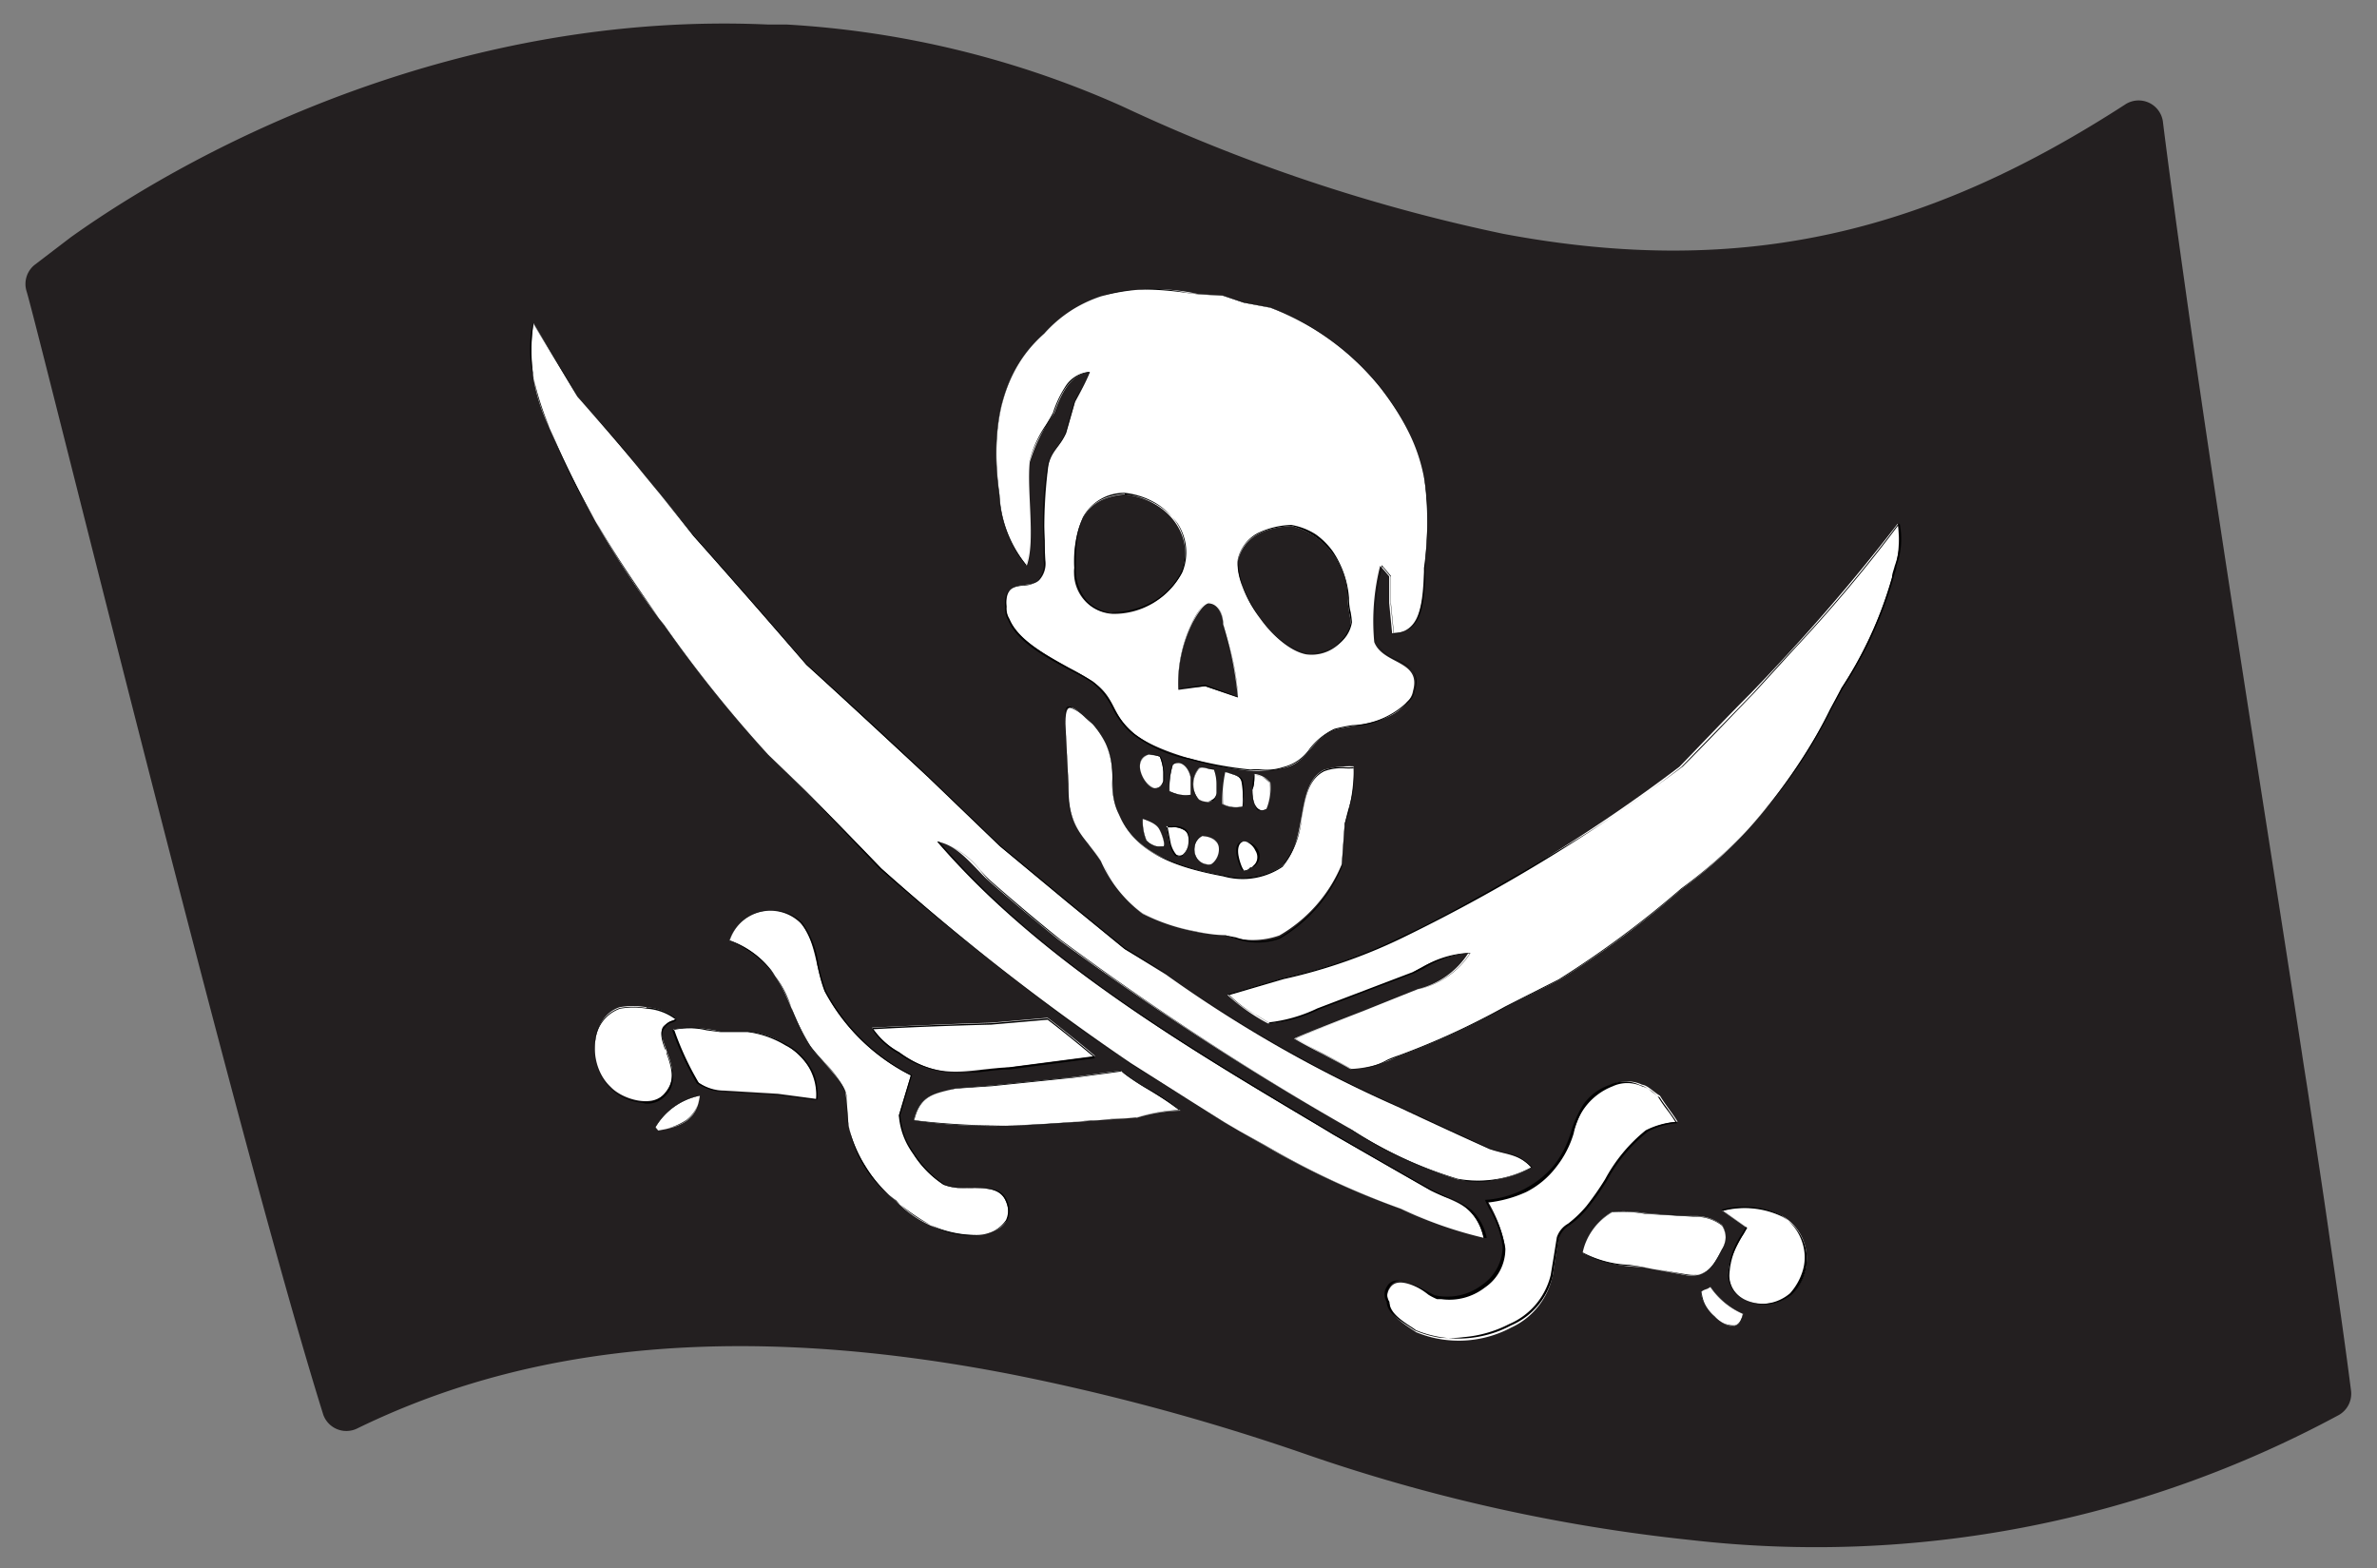 <?xml version="1.0" encoding="UTF-8"?> <svg xmlns="http://www.w3.org/2000/svg" id="Warstwa_2" data-name="Warstwa 2" viewBox="0 0 97 64"><rect x="0" y="0" width="97" height="64" fill="#808080" stroke="none"/><defs><style>.cls-1{fill:#231f20;}.cls-2{fill:#fff;}.cls-3{fill:#010101;}</style></defs><path class="cls-1" d="M95.07,50.53c-.27-1.91-.57-3.84-.86-5.79-.09-.6-.19-1.2-.28-1.81-1.55-10.13-3.25-20.55-4.66-30.52v0c-.18-1.28-.36-2.55-.53-3.81s-.33-2.45-.48-3.66a1,1,0,0,0-1.5-.7c-7.86,5.09-15.39,7.19-25.42,5.3A70.68,70.68,0,0,1,45.78,4.33,39,39,0,0,0,32.09,1c-.26,0-.51,0-.77,0h0C18.94.45,8.34,5.79,2.89,9.68L1.41,10.81a1,1,0,0,0-.33,1.06c.5,1.63,8.56,34.5,12.11,45.85a1,1,0,0,0,1.36.58c5.51-2.69,13.71-4.75,26.68-2.23a90.67,90.67,0,0,1,11.92,3.22A70.34,70.34,0,0,0,69,62.84a44.89,44.89,0,0,0,26.44-5.1,1,1,0,0,0,.5-1C95.68,54.71,95.38,52.63,95.07,50.53Z"></path><g id="g790"><g id="selection_to_path" data-name="selection to path"><path class="cls-2" d="M41.9,23.08c.36-1,0-3,.12-4.22a7,7,0,0,1,1-2c.25-.69.61-1.59,1.46-1.68a12.56,12.56,0,0,1-.61,1.22l-.36,1.27c-.25.56-.61.74-.73,1.33a20.3,20.3,0,0,0-.12,3.86,1,1,0,0,1-.24.8c-.37.42-1.46-.14-1.34,1.1a.85.85,0,0,0,.12.51c.49,1.17,2.43,1.88,3.4,2.55s.72,1.34,1.7,2.13,3.52,1.4,4.73,1.5a4.64,4.64,0,0,0,1.33-.11c1-.18,1.09-1.13,2.06-1.55.73-.23,2.31-.19,3-1.15a.75.75,0,0,0,.24-.44c.36-1.27-1.22-1.07-1.58-2a9.22,9.22,0,0,1,.24-3.11c.13.14.25.28.37.43v1.09l.12,1.23c1.33,0,1.21-1.6,1.33-2.67.25-2.87.24-4.69-1.82-7.36a10.65,10.65,0,0,0-4.48-3.26l-1.09-.2-.85-.29-1-.06a8.16,8.16,0,0,0-4,.1,5.37,5.37,0,0,0-2.3,1.52c-1.82,1.61-2.19,4-1.82,6.59A4.86,4.86,0,0,0,41.9,23.08Zm4-2.91c1.7.2,2.91,1.64,2.31,3.23a3.12,3.12,0,0,1-2.79,1.65,1.67,1.67,0,0,1-1.58-1.86C43.84,21.61,44.09,20.32,45.9,20.17Zm6.8,1.29a3.06,3.06,0,0,1,2.3,3c0,.36.12.75.12,1a1.64,1.64,0,0,1-1.82,1.24c-1.33-.25-2.91-2.61-2.79-3.8C50.76,21.82,51.73,21.52,52.7,21.46Zm-2.19,7L49.18,28l-1.09.15a5.65,5.65,0,0,1,.6-2.79c.13-.22.37-.66.61-.74.48,0,.61.6.61.85A13.92,13.92,0,0,1,50.51,28.44Z"></path><path class="cls-3" d="M49.67,31.26c-.36-.07-.75-.16-1.13-.26A6,6,0,0,1,46.26,30a3.23,3.23,0,0,1-.85-1.07,3,3,0,0,0-.84-1.07c-.27-.18-.61-.37-1-.56-1-.54-2.08-1.14-2.43-2a.85.85,0,0,1-.12-.51c-.08-.8.35-.85.76-.9a.86.86,0,0,0,.57-.2,1,1,0,0,0,.24-.81c0-.21,0-.49,0-.79A13.83,13.83,0,0,1,42.74,19a2,2,0,0,1,.38-.75,2.53,2.53,0,0,0,.35-.57c.12-.42.24-.84.37-1.27a3.15,3.15,0,0,1,.26-.5,3.14,3.14,0,0,0,.34-.71c-.88.1-1.25,1.12-1.44,1.67l-.29.49A4.68,4.68,0,0,0,42,18.86a11.85,11.85,0,0,0,0,1.68,7.78,7.78,0,0,1-.13,2.54h0a4.92,4.92,0,0,1-1.1-2.86,12.8,12.8,0,0,1-.12-1.91,7.5,7.5,0,0,1,.22-1.76,5.57,5.57,0,0,1,1.72-2.93,5.51,5.51,0,0,1,2.31-1.52,4.84,4.84,0,0,1,1.71-.29,13.36,13.36,0,0,1,1.8.14l.5.06,1,.06h0l.85.28,1.09.21a10.44,10.44,0,0,1,4.49,3.26,10.89,10.89,0,0,1,1.19,1.87,7,7,0,0,1,.58,1.73,13.44,13.44,0,0,1,0,3.76c0,.16,0,.33,0,.51a4.75,4.75,0,0,1-.24,1.46,1.06,1.06,0,0,1-1,.71h0l-.12-1.23V23.53l-.35-.42a8.48,8.48,0,0,0-.24,3.09,1.53,1.53,0,0,0,.84.74c.49.26,1,.5.73,1.25a.7.7,0,0,1-.24.44,3.44,3.44,0,0,1-2.3,1,6.14,6.14,0,0,0-.73.15,2.61,2.61,0,0,0-1,.8,1.88,1.88,0,0,1-1.1.76,2.15,2.15,0,0,1-.86.1,3.52,3.52,0,0,0-.47,0h0A13.17,13.17,0,0,1,49.67,31.26ZM44.46,15.17h0a3.05,3.05,0,0,1-.34.72,3.34,3.34,0,0,0-.26.51c-.12.42-.24.84-.37,1.27a2.53,2.53,0,0,1-.35.57,1.6,1.6,0,0,0-.37.75,13.66,13.66,0,0,0-.14,3.07c0,.29,0,.57,0,.79a1,1,0,0,1-.24.81.88.88,0,0,1-.58.2c-.41.05-.83.1-.75.89a.8.8,0,0,0,.12.5h0c.35.85,1.45,1.45,2.42,2a10.09,10.09,0,0,1,1,.56,3.11,3.11,0,0,1,.85,1.07,3.23,3.23,0,0,0,.85,1.07,5.59,5.59,0,0,0,2.27,1,15.41,15.41,0,0,0,2.46.45,2.36,2.36,0,0,1,.47,0,2.17,2.17,0,0,0,.86-.1h0a1.85,1.85,0,0,0,1.09-.76,2.8,2.8,0,0,1,1-.8,7.11,7.11,0,0,1,.73-.15,3.42,3.42,0,0,0,2.3-1,.75.75,0,0,0,.24-.44h0c.21-.74-.24-1-.72-1.23a1.55,1.55,0,0,1-.85-.74,8.63,8.63,0,0,1,.24-3.12h0l.37.44v1.1l.12,1.23c1.13,0,1.21-1.15,1.28-2.16,0-.18,0-.35,0-.52.23-2.79.27-4.63-1.82-7.35a10.53,10.53,0,0,0-4.48-3.25l-1.09-.21-.85-.28-1-.06-.5-.06a7,7,0,0,0-3.5.15,5.45,5.45,0,0,0-2.31,1.52c-1.64,1.46-2.23,3.62-1.82,6.59a4.9,4.9,0,0,0,1.09,2.85A8,8,0,0,0,42,20.54a12,12,0,0,1,0-1.69,4.54,4.54,0,0,1,.68-1.51c.1-.16.2-.33.29-.5a4.48,4.48,0,0,1,.5-1.06,1.29,1.29,0,0,1,1-.61Zm3.62,12.94h0a5.81,5.81,0,0,1,.61-2.8c.11-.21.37-.66.61-.73h0a.41.41,0,0,1,.35.13,1.09,1.09,0,0,1,.26.72c.06.25.13.51.2.76a9.13,9.13,0,0,1,.41,2.26h0L49.18,28Zm1.22-3.53c-.24.07-.48.52-.6.73a5.88,5.88,0,0,0-.61,2.79l1.09-.16h0l1.33.49a9.14,9.14,0,0,0-.41-2.25c-.07-.25-.14-.51-.2-.76h0a1.12,1.12,0,0,0-.25-.71A.42.42,0,0,0,49.3,24.58Zm4,2.09a3.39,3.39,0,0,1-1.79-1.35A5.52,5.52,0,0,1,50.75,24a2.54,2.54,0,0,1-.24-1.17,1.61,1.61,0,0,1,.82-1.08,3.36,3.36,0,0,1,1.37-.33h0a2.7,2.7,0,0,1,1,.39,3,3,0,0,1,.69.69,3.93,3.93,0,0,1,.66,1.9,2.27,2.27,0,0,0,.07.59,3.94,3.94,0,0,1,.05.4,1.37,1.37,0,0,1-.64.95A2.05,2.05,0,0,1,53.3,26.67Zm-.6-5.21c-1.27.08-2,.54-2.18,1.4a4,4,0,0,0,1,2.46,3.4,3.4,0,0,0,1.78,1.34,1.65,1.65,0,0,0,1.82-1.24,2.29,2.29,0,0,0-.06-.4,5.3,5.3,0,0,1-.07-.59A3.07,3.07,0,0,0,52.7,21.46ZM45.19,25a1.52,1.52,0,0,1-.88-.47,2,2,0,0,1-.47-1.37,4.48,4.48,0,0,1,.35-2.05,1.91,1.91,0,0,1,1.71-1h0a3.18,3.18,0,0,1,1.23.4,2.75,2.75,0,0,1,.88.81,2.16,2.16,0,0,1,.2,2,2.87,2.87,0,0,1-1.12,1.2,3.4,3.4,0,0,1-1.67.46A.85.85,0,0,1,45.19,25Zm.71-4.85c-1.89.15-2,1.57-2,3a2,2,0,0,0,.46,1.37,1.66,1.66,0,0,0,1.11.49,3.12,3.12,0,0,0,2.78-1.66,2.14,2.14,0,0,0-.2-2A2.93,2.93,0,0,0,45.9,20.18Z"></path></g><g id="selection_to_path_1" data-name="selection_to_path#1"><path class="cls-2" d="M55.24,31.27a3.85,3.85,0,0,0-1.21.14c-1.21.62-.6,2.8-1.7,3.92a2.86,2.86,0,0,1-2.42.4c-1.58-.3-3.52-.79-4.25-2.5-.61-1.21.25-2.14-1.09-3.72-.25-.17-.61-.6-.85-.64s-.24.43-.24.68L43.6,32c0,1.82.49,1.9,1.33,3.15a5.4,5.4,0,0,0,1.7,2.14,8.71,8.71,0,0,0,3.4.88,3.26,3.26,0,0,0,2.18,0,6,6,0,0,0,2.55-2.92l.12-1.67A6.81,6.81,0,0,0,55.24,31.27Z"></path><path class="cls-3" d="M48.78,38a7.88,7.88,0,0,1-2.15-.73,4.45,4.45,0,0,1-1.5-1.78l-.2-.36c-.19-.28-.37-.5-.52-.7A3.1,3.1,0,0,1,43.59,32l-.12-2.45a.92.92,0,0,0,0-.16c0-.18,0-.4.07-.49a.24.24,0,0,1,.19,0,1.54,1.54,0,0,1,.56.39l.29.25h0a3.17,3.17,0,0,1,.83,2.35,2.85,2.85,0,0,0,.27,1.37c.68,1.62,2.44,2.16,4.24,2.5a2.91,2.91,0,0,0,2.42-.39,3.7,3.7,0,0,0,.78-2c.14-.81.27-1.57.92-1.9a2,2,0,0,1,.79-.12,2.82,2.82,0,0,0,.42,0h0a4.45,4.45,0,0,1-.17,1.57c0,.19-.12.41-.2.79l-.12,1.67a6,6,0,0,1-2.55,2.93,2.7,2.7,0,0,1-1.77,0L50,38.18C49.59,38.14,49.17,38.09,48.78,38Zm-5.06-9.15a.21.21,0,0,0-.18,0c-.09.08-.08.3-.07.48a.92.92,0,0,1,0,.16L43.6,32a3.19,3.19,0,0,0,.82,2.45c.15.19.32.42.52.7l.2.35a4.42,4.42,0,0,0,1.49,1.78,8.79,8.79,0,0,0,3.4.89h0l.41.08a2.63,2.63,0,0,0,1.77,0,6,6,0,0,0,2.54-2.92l.12-1.68c.08-.37.15-.6.2-.78a4.45,4.45,0,0,0,.17-1.57,1.91,1.91,0,0,1-.42,0,2.08,2.08,0,0,0-.79.12c-.63.33-.77,1.09-.91,1.9a3.81,3.81,0,0,1-.78,2,2.94,2.94,0,0,1-2.43.39A10.33,10.33,0,0,1,47.46,35a3.47,3.47,0,0,1-1.8-1.78,2.88,2.88,0,0,1-.27-1.38,3.21,3.21,0,0,0-.82-2.34,2.82,2.82,0,0,1-.3-.25A1.52,1.52,0,0,0,43.72,28.87Z"></path></g><g id="path719"><path class="cls-2" d="M77.44,21.37a81.1,81.1,0,0,1-6,6.92c-1,1-1.94,2-2.91,3A68.43,68.43,0,0,1,57.3,38.19a21.61,21.61,0,0,1-5,1.75l-2.21.66a8,8,0,0,0,1.65,1.16,6.32,6.32,0,0,0,2-.57l3.88-1.48a5.07,5.07,0,0,1,2.3-.82,3.4,3.4,0,0,1-2.06,1.47l-2.3.92s-2.42.93-2.75,1.1c.66.39,1.66.87,2.29,1.24a4.62,4.62,0,0,0,1.91-.5,31.27,31.27,0,0,0,4.37-2L63.61,40a38.42,38.42,0,0,0,5-3.71A18.55,18.55,0,0,0,72,33.07a25.15,25.15,0,0,0,3.15-5,16.47,16.47,0,0,0,2.07-4.52A4.52,4.52,0,0,0,77.44,21.37Z"></path><path class="cls-3" d="M55.15,43.63h0c-.33-.19-.76-.42-1.17-.63l-1.13-.62h0c.33-.16,2.73-1.09,2.75-1.1l2.31-.92A3.41,3.41,0,0,0,60,38.9a3.93,3.93,0,0,0-1.9.62l-.39.19-3.88,1.48a5.89,5.89,0,0,1-2,.57h0l-.52-.32a4.82,4.82,0,0,1-1.14-.84h0l2.22-.65a22,22,0,0,0,5-1.76,70.19,70.19,0,0,0,11.28-6.91c1-1,1.94-2,2.91-3l1.68-1.84a59.62,59.62,0,0,0,4.26-5.08h0a3.16,3.16,0,0,1-.13,1.73c0,.16-.08.31-.11.45a16.15,16.15,0,0,1-2.06,4.52l-.48.88A19.46,19.46,0,0,1,72,33.07a18.85,18.85,0,0,1-3.39,3.18,40.66,40.66,0,0,1-5,3.71l-2.19,1.11a30.88,30.88,0,0,1-4.36,2,4.31,4.31,0,0,0-.44.17A3,3,0,0,1,55.15,43.63Zm-2.28-1.25c.32.19.72.4,1.12.61s.83.44,1.16.63a3,3,0,0,0,1.48-.34l.43-.17a32,32,0,0,0,4.37-2L63.61,40a40.66,40.66,0,0,0,5-3.71A19.25,19.25,0,0,0,72,33.06a20,20,0,0,0,2.68-4.12l.47-.87a16.28,16.28,0,0,0,2.06-4.52c0-.14.07-.29.11-.46a3.19,3.19,0,0,0,.14-1.71,59.92,59.92,0,0,1-4.26,5.08c-.55.59-1.11,1.21-1.68,1.84q-1.45,1.5-2.91,3A46.69,46.69,0,0,1,63.08,35c-2.13,1.28-4.34,2.49-5.77,3.16a21.45,21.45,0,0,1-5,1.76l-2.2.65a4.66,4.66,0,0,0,1.12.83l.52.32a6.09,6.09,0,0,0,2-.57l3.89-1.48.38-.19A4,4,0,0,1,60,38.88h0a3.44,3.44,0,0,1-2.07,1.47l-2.3.92S53.22,42.21,52.87,42.38Z"></path></g><g id="path725"><path class="cls-2" d="M21.77,13.19a7,7,0,0,0,.6,4.15,36.9,36.9,0,0,0,4.73,8.17,52.34,52.34,0,0,0,4.25,5.29l1.45,1.4q1.59,1.61,3.16,3.24a98.28,98.28,0,0,0,10.19,7.94L50,45.82l1.57.9a33.15,33.15,0,0,0,5.58,2.6,17.24,17.24,0,0,0,3.4,1.19c-.36-1.39-1.09-1.39-2.18-1.94l-4-2.3c-5.58-3.34-11.76-6.86-16.13-11.93.85.14,1.46,1,2.06,1.56.85.75,1.94,1.67,2.92,2.46A120.46,120.46,0,0,0,55,46a17.93,17.93,0,0,0,4.49,2.13,4.74,4.74,0,0,0,3-.48c-.48-.56-1-.52-1.7-.76-1.25-.56-2.5-1.14-3.76-1.73a53.27,53.27,0,0,1-9.46-5.4l-1.7-1.05-2.3-1.88-2.79-2.32L37.9,31.74q-2.49-2.34-5-4.62-2.31-2.67-4.61-5.26c-.77-1-1.54-1.92-2.31-2.86s-1.61-1.89-2.42-2.82Z"></path><path class="cls-3" d="M60.59,50.52h0a13.15,13.15,0,0,1-2.68-.89l-.72-.3a33.1,33.1,0,0,1-5.58-2.61L50,45.82l-3.89-2.43c-1.37-.89-3.23-2.25-5.23-3.82s-3.71-3-5-4.13L32.8,32.2l-1.45-1.39a52.79,52.79,0,0,1-4.25-5.29c-.88-1.26-1.82-2.6-2.64-4a24.2,24.2,0,0,1-2.09-4.22,11.41,11.41,0,0,1-.62-2,4.66,4.66,0,0,1,0-2.11h0l1.82,3Q24.81,17.57,26,19l2.3,2.87c1.54,1.72,3.07,3.48,4.61,5.26,1.66,1.51,3.31,3.05,5,4.61l2.91,2.8,2.79,2.31,2.31,1.89,1.69,1a53.63,53.63,0,0,0,9.46,5.4l3.76,1.74.54.15a1.84,1.84,0,0,1,1.16.61h0a5.42,5.42,0,0,1-1.42.49,3.46,3.46,0,0,1-1.61,0,16.78,16.78,0,0,1-4.33-2L55,46a120.55,120.55,0,0,1-11.77-7.66c-1-.78-2.06-1.7-2.91-2.45L40,35.52a3.38,3.38,0,0,0-1.67-1.17c4,4.65,9.46,7.94,14.75,11.1l1.37.82c1.33.77,2.66,1.54,4,2.29l.61.28a3.65,3.65,0,0,1,1,.54,2.15,2.15,0,0,1,.61,1.13ZM21.77,13.21a7.09,7.09,0,0,0,.61,4.13,36.83,36.83,0,0,0,4.73,8.17,52.8,52.8,0,0,0,4.24,5.29l1.46,1.4q1.57,1.59,3.15,3.23a100.13,100.13,0,0,0,10.19,8L50,45.81l1.58.91a33.39,33.39,0,0,0,5.57,2.6l.73.3a13.41,13.41,0,0,0,2.66.89A2.13,2.13,0,0,0,59,48.85c-.2-.08-.4-.17-.62-.28-1.33-.75-2.66-1.52-4-2.29-.45-.28-.92-.55-1.37-.82-2.6-1.55-5.29-3.17-7.83-5a45.4,45.4,0,0,1-3.66-2.87,31.46,31.46,0,0,1-3.27-3.26h0A3.28,3.28,0,0,1,40,35.51c.14.14.25.27.38.39.85.75,1.94,1.67,2.91,2.45A120.38,120.38,0,0,0,55,46l.17.1a16.72,16.72,0,0,0,4.32,2,4.62,4.62,0,0,0,3-.47,1.93,1.93,0,0,0-1.15-.6l-.54-.15c-1.25-.57-2.51-1.15-3.76-1.74a49.42,49.42,0,0,1-4.82-2.43c-1.57-.9-3.13-1.9-4.64-3l-1.7-1.05-2.3-1.88c-.93-.77-1.86-1.55-2.79-2.31l-2.91-2.8q-2.49-2.34-5-4.61c-1.53-1.78-3.07-3.54-4.61-5.26C27.55,20.9,26.78,20,26,19s-1.62-1.89-2.43-2.82C23,15.18,22.37,14.19,21.77,13.21Z"></path></g><g id="path731"><path class="cls-2" d="M60.7,49a5.66,5.66,0,0,1,.73,1.93,2.26,2.26,0,0,1-2.79,2c-.49-.2-1.58-1-1.94-.34a.56.56,0,0,0,0,.61c0,.48.61.83,1.09,1.16a4.55,4.55,0,0,0,3.88-.19A3,3,0,0,0,63.37,52l.24-1.54c.12-.46.61-.51,1.21-1.28s1.46-2.46,2.43-3.07a3.23,3.23,0,0,1,1.21-.34c-.24-.39-.48-.66-.72-1.06-.25-.14-.49-.42-.73-.45a1.45,1.45,0,0,0-1.22,0c-1.69.62-1.33,2.24-2.3,3.31A4,4,0,0,1,60.7,49Z"></path><path class="cls-3" d="M58.74,54.58a4.36,4.36,0,0,1-1-.29l-.15-.1c-.45-.29-1-.63-1-1.07a.56.56,0,0,1,0-.61c.13-.24.36-.31.71-.23a5,5,0,0,1,.89.39l.35.18a2.35,2.35,0,0,0,1.94-.42,1.93,1.93,0,0,0,.84-1.54,4,4,0,0,0-.55-1.57c-.06-.13-.13-.25-.17-.36h0a4,4,0,0,0,2.79-1.38,4,4,0,0,0,.72-1.4,4.65,4.65,0,0,1,.5-1.11,2.16,2.16,0,0,1,1.08-.8,1.4,1.4,0,0,1,1.22,0,1.2,1.2,0,0,1,.49.27,2.15,2.15,0,0,0,.24.18h0a6.08,6.08,0,0,0,.36.53,6.08,6.08,0,0,1,.37.53h0a3.23,3.23,0,0,0-1.21.34,6.53,6.53,0,0,0-1.66,2,12,12,0,0,1-.76,1.09,4.77,4.77,0,0,1-.75.72,1,1,0,0,0-.46.56c-.08.51-.16,1-.25,1.54a2.92,2.92,0,0,1-1.7,2,4.91,4.91,0,0,1-1.85.53A4.31,4.31,0,0,1,58.74,54.58Zm-1.42-2.3a.52.52,0,0,0-.62.24.54.54,0,0,0,0,.6h0c0,.44.5.77.95,1.06l.14.1a4.57,4.57,0,0,0,3.88-.2,2.93,2.93,0,0,0,1.69-2c.08-.51.16-1,.25-1.54a1,1,0,0,1,.46-.56,3.71,3.71,0,0,0,.75-.72,10.74,10.74,0,0,0,.76-1.09,6.42,6.42,0,0,1,1.67-2,3.12,3.12,0,0,1,1.2-.34c-.12-.2-.24-.36-.35-.52s-.25-.33-.37-.53a1.88,1.88,0,0,1-.24-.18,1.07,1.07,0,0,0-.48-.27h0a1.42,1.42,0,0,0-1.21,0,2.55,2.55,0,0,0-1.58,1.91,4.09,4.09,0,0,1-.73,1.4,3.54,3.54,0,0,1-1.21,1,5.08,5.08,0,0,1-1.57.43l.17.35a4,4,0,0,1,.55,1.58,1.9,1.9,0,0,1-.84,1.54,2.36,2.36,0,0,1-1.78.47l-.17,0a2.35,2.35,0,0,1-.35-.18A3.5,3.5,0,0,0,57.32,52.28Z"></path></g><g id="path737"><path class="cls-2" d="M64.58,51.13A5.68,5.68,0,0,0,67,51.7l1.82.34c.84.09,1.09-.37,1.45-1.06a.92.92,0,0,0,0-1,1.76,1.76,0,0,0-1.09-.36c-.69,0-1.37-.07-2.06-.12a5.45,5.45,0,0,0-1.34-.05A2.55,2.55,0,0,0,64.58,51.13Z"></path><path class="cls-3" d="M68.83,52,67,51.7l-.51-.05a4.33,4.33,0,0,1-1.92-.52h0a2.57,2.57,0,0,1,1.21-1.66h0a5,5,0,0,1,1.34.06l2.06.12h0a1.76,1.76,0,0,1,1.09.36.94.94,0,0,1,0,1C69.92,51.68,69.68,52.14,68.83,52ZM67,51.69l1.82.34c.84.09,1.09-.36,1.45-1.05a.94.94,0,0,0,0-1,1.82,1.82,0,0,0-1.09-.35l-2.06-.12a5,5,0,0,0-1.33-.06,2.55,2.55,0,0,0-1.21,1.65,4.37,4.37,0,0,0,1.91.51Z"></path></g><g id="path743"><path class="cls-2" d="M71.13,53.61a3.14,3.14,0,0,1-1.33-1.1c-.12.1-.25.09-.37.2C69.31,53.31,70.89,54.92,71.13,53.61Z"></path><path class="cls-3" d="M70.65,54.11a1.23,1.23,0,0,1-.69-.39c-.31-.29-.59-.74-.53-1h0a.58.58,0,0,1,.18-.11.41.41,0,0,0,.18-.1h0a3.05,3.05,0,0,0,1.33,1.1h0c0,.28-.17.45-.35.49A.32.32,0,0,1,70.65,54.11Zm-1.21-1.4a1.42,1.42,0,0,0,.53,1,1,1,0,0,0,.82.37q.25-.06.33-.48a3.07,3.07,0,0,1-1.32-1.09.51.51,0,0,1-.18.09A.81.81,0,0,0,69.44,52.71Z"></path></g><g id="path744"><path class="cls-2" d="M70.28,49.4l1,.7c-.24.47-.85,1.38-.73,2,.12,1.22,1.82,1.38,2.55.7a2,2,0,0,0-.36-3.18A3.54,3.54,0,0,0,70.28,49.4Z"></path><path class="cls-3" d="M71.77,53.2a1.66,1.66,0,0,1-.54-.14,1.16,1.16,0,0,1-.71-1,3.17,3.17,0,0,1,.58-1.74c.05-.09.11-.18.15-.26-.33-.23-.66-.46-1-.7h0a3.51,3.51,0,0,1,2.43.22,2.24,2.24,0,0,1,.65.65,2.07,2.07,0,0,1,.29.76,1.89,1.89,0,0,1-.08.94,2.47,2.47,0,0,1-.49.84A1.79,1.79,0,0,1,71.77,53.2ZM70.3,49.41l1,.69h0l-.15.26a3.11,3.11,0,0,0-.58,1.72,1.13,1.13,0,0,0,.7,1,1.81,1.81,0,0,0,1.84-.25,2,2,0,0,0-.37-3.18A3.54,3.54,0,0,0,70.3,49.41Z"></path></g><g id="selection_to_path_5" data-name="selection_to_path#5"><path class="cls-2" d="M26.74,46l.12.13c1-.16,1.58-.46,1.7-1.42A2.71,2.71,0,0,0,26.74,46Z"></path><path class="cls-3" d="M26.86,46.12,26.73,46h0a2.69,2.69,0,0,1,1.82-1.3h0a1.37,1.37,0,0,1-.54,1,2.66,2.66,0,0,1-1.17.42ZM26.75,46l.11.12c.95-.15,1.57-.44,1.69-1.41A2.72,2.72,0,0,0,26.75,46Z"></path></g><g id="selection_to_path_4" data-name="selection_to_path#4"><path class="cls-2" d="M27.59,41.56a2.22,2.22,0,0,0-1.21-.46,3.13,3.13,0,0,0-1.1,0c-1.21.41-1.33,2.35-.36,3.25.49.52,1.7.85,2.18.29s.37-1.06.13-1.69c-.13-.38-.37-.88-.13-1.1S27.47,41.67,27.59,41.56Z"></path><path class="cls-3" d="M26.22,45a2.17,2.17,0,0,1-1.3-.57,2.23,2.23,0,0,1-.62-2,1.53,1.53,0,0,1,1-1.27,3.15,3.15,0,0,1,1.1,0,2.19,2.19,0,0,1,1.21.47h0a.68.68,0,0,1-.17.09.46.46,0,0,0-.31.23h0c-.2.18-.07.57.05.91a1.46,1.46,0,0,1,.07.19c.22.57.38,1.23-.12,1.69a1,1,0,0,1-.8.29Zm.16-3.87a3.08,3.08,0,0,0-1.09,0,1.51,1.51,0,0,0-1,1.26,2.26,2.26,0,0,0,.61,2,2.16,2.16,0,0,0,1.39.57,1,1,0,0,0,.79-.29c.5-.46.34-1.1.12-1.68,0-.06,0-.12-.07-.19-.12-.34-.25-.73,0-.92a.46.46,0,0,1,.31-.23.46.46,0,0,0,.17-.09A2.23,2.23,0,0,0,26.38,41.1Z"></path></g><g id="selection_to_path_3" data-name="selection_to_path#3"><path class="cls-2" d="M27.47,42a11.35,11.35,0,0,0,1,2.15,1.88,1.88,0,0,0,1.09.35l2.18.13,1.58.21a2.52,2.52,0,0,0-.12-1A3.36,3.36,0,0,0,30.5,42.1H29.41A4.77,4.77,0,0,0,27.47,42Z"></path><path class="cls-3" d="M29.52,44.55a2.06,2.06,0,0,1-1.09-.35,13.16,13.16,0,0,1-1-2.16h0a3,3,0,0,1,1.4,0l.54.07H30.5a4,4,0,0,1,1.56.55,2.26,2.26,0,0,1,1.24,2.23h0l-1.59-.21-2.18-.13Zm-2-2.51a11.92,11.92,0,0,0,1,2.15,2,2,0,0,0,1.09.35l2.18.13,1.57.2a2.52,2.52,0,0,0-.12-1,2.57,2.57,0,0,0-1.1-1.23,4,4,0,0,0-1.56-.55H29.41L28.87,42A3.25,3.25,0,0,0,27.48,42Z"></path></g><g id="selection_to_path_2" data-name="selection_to_path#2"><path class="cls-2" d="M29.77,38.38c2.31.87,2.31,2.83,3.28,4.28.36.54,1.33,1.4,1.45,1.9a13.41,13.41,0,0,1,.12,1.35A5.59,5.59,0,0,0,36.56,49a4.47,4.47,0,0,0,3.4,1.4c.73-.11,1.46-.47,1.09-1.38s-1.7-.3-2.54-.68a4.09,4.09,0,0,1-1.82-2.84l.48-1.62a8.1,8.1,0,0,1-3.52-3.43c-.36-.9-.36-2.11-1-2.8A1.75,1.75,0,0,0,29.77,38.38Z"></path><path class="cls-3" d="M39.08,50.37a3.53,3.53,0,0,1-.91-.28A8.44,8.44,0,0,1,36.56,49a5.31,5.31,0,0,1-1.24-1.41,5.18,5.18,0,0,1-.7-1.68,5.56,5.56,0,0,1-.06-.86,1.4,1.4,0,0,0-.06-.49,3.82,3.82,0,0,0-.87-1.19c-.23-.26-.45-.5-.59-.7a8.41,8.41,0,0,1-.7-1.41,4.36,4.36,0,0,0-2.57-2.87h0a1.75,1.75,0,0,1,1.34-1.22,1.81,1.81,0,0,1,1.58.48,3.84,3.84,0,0,1,.66,1.7,7.39,7.39,0,0,0,.31,1.1,8.07,8.07,0,0,0,3.51,3.43h0c-.16.54-.33,1.08-.49,1.63a3,3,0,0,0,.59,1.58,4.19,4.19,0,0,0,1.23,1.25,2.85,2.85,0,0,0,1.15.14c.6,0,1.18,0,1.4.54a.9.9,0,0,1,0,.77A1.46,1.46,0,0,1,40,50.4,3.23,3.23,0,0,1,39.08,50.37Zm-9.3-12a3.75,3.75,0,0,1,1.71,1.24,7.35,7.35,0,0,1,.86,1.64,9.63,9.63,0,0,0,.7,1.4c.14.2.36.44.59.7a4.14,4.14,0,0,1,.87,1.2,1.43,1.43,0,0,1,.06.5,4.67,4.67,0,0,0,2,3.93A4.51,4.51,0,0,0,40,50.39a1.46,1.46,0,0,0,1.11-.61.94.94,0,0,0,0-.77c-.22-.55-.79-.54-1.39-.53a2.94,2.94,0,0,1-1.16-.14,4.31,4.31,0,0,1-1.23-1.25,3.07,3.07,0,0,1-.59-1.6h0l.48-1.62a8.07,8.07,0,0,1-3.51-3.43,6.12,6.12,0,0,1-.31-1.1,3.75,3.75,0,0,0-.66-1.69,1.78,1.78,0,0,0-1.57-.48A1.74,1.74,0,0,0,29.78,38.38Z"></path></g><g id="path758"><path class="cls-2" d="M35.59,41.93a3.13,3.13,0,0,0,1.1,1c1.69,1.23,2.78.69,4.48.62l3.52-.46c-.46-.4-1.51-1.24-1.94-1.56l-2.3.2Q38,41.81,35.59,41.93Z"></path><path class="cls-3" d="M38.37,43.71A4.07,4.07,0,0,1,36.68,43a3,3,0,0,1-1.09-1h0c1.62-.09,3.24-.15,4.85-.19l2.31-.2h0c.43.32,1.47,1.16,1.94,1.57h0l-3.51.46c-.38,0-.73.05-1.06.09a7.13,7.13,0,0,1-1.66,0ZM35.6,41.94a3.13,3.13,0,0,0,1.09,1,4.1,4.1,0,0,0,3.42.72c.34,0,.68-.08,1.06-.1l3.51-.45c-.48-.41-1.5-1.24-1.93-1.56l-2.3.2C38.83,41.8,37.22,41.85,35.6,41.94Z"></path></g><g id="path759"><path class="cls-2" d="M37.29,45.71c3.15.5,6.06.06,9.1-.1a6.54,6.54,0,0,1,1.78-.29C47.75,44.93,46,44,45.76,43.7c-.36,0-1.8.25-2.28.28l-3,.31L39,44.41C38.14,44.63,37.54,44.66,37.29,45.71Z"></path><path class="cls-3" d="M37.29,45.72h0c.21-.94.72-1.07,1.42-1.24L39,44.4l1.45-.11,3-.31c.32,0,1-.12,1.63-.2l.65-.09h0a8.07,8.07,0,0,0,1.15.78,12.41,12.41,0,0,1,1.25.84l0,0h0a6.69,6.69,0,0,0-1.78.3h0c-.64,0-1.27.08-1.89.12-1.17.09-2.37.18-3.56.2A20.94,20.94,0,0,1,37.29,45.72Zm8.47-2-.65.09c-.58.07-1.31.18-1.63.2l-3,.31L39,44.42l-.28.06c-.69.17-1.19.3-1.41,1.23a29.83,29.83,0,0,0,7.19,0c.62,0,1.26-.09,1.9-.12a6.94,6.94,0,0,1,1.76-.3,10.39,10.39,0,0,0-1.24-.83A9.51,9.51,0,0,1,45.76,43.7Z"></path></g><g id="selection_to_path_8" data-name="selection_to_path#8"><path class="cls-2" d="M46.63,33.41a2,2,0,0,0,.15.88.79.79,0,0,0,.7.25c.1-.08-.09-.6-.2-.75S47,33.54,46.63,33.41Z"></path><path class="cls-3" d="M47.24,34.55a1.27,1.27,0,0,1-.18-.06.48.48,0,0,1-.28-.2,1.8,1.8,0,0,1-.15-.88h0a1.22,1.22,0,0,1,.66.39c.1.15.3.67.19.75A.36.36,0,0,1,47.24,34.55Zm-.6-1.13a1.88,1.88,0,0,0,.15.87.54.54,0,0,0,.27.19.6.6,0,0,0,.42.05c.09-.08-.1-.59-.2-.74A1.18,1.18,0,0,0,46.64,33.42Z"></path></g><g id="selection_to_path_7" data-name="selection_to_path#7"><path class="cls-2" d="M47.6,33.71l.12.63a1.06,1.06,0,0,0,.25.53c.48.34.72-.83.36-1S47.84,33.76,47.6,33.71Z"></path><path class="cls-3" d="M48.09,34.93a.27.27,0,0,1-.13,0h0a1.1,1.1,0,0,1-.24-.54l-.12-.63h0l.24,0a.74.74,0,0,1,.49.12.38.38,0,0,1,.17.29.83.83,0,0,1-.26.77A.19.19,0,0,1,48.09,34.93ZM48,34.87a.25.25,0,0,0,.27,0,.84.84,0,0,0,.25-.76.39.39,0,0,0-.16-.29.8.8,0,0,0-.49-.11l-.23,0,.12.62A1.13,1.13,0,0,0,48,34.87Z"></path></g><g id="selection_to_path_6" data-name="selection_to_path#6"><path class="cls-2" d="M49.06,34.11a.63.63,0,0,0-.24.87.57.57,0,0,0,.6.29.73.73,0,0,0,.32-.58C49.76,34.42,49.6,34.15,49.06,34.11Z"></path><path class="cls-3" d="M49.21,35.27a.6.6,0,0,1-.4-.28.76.76,0,0,1-.07-.47.58.58,0,0,1,.31-.42h0a.84.84,0,0,1,.57.23.5.5,0,0,1,.11.36.72.72,0,0,1-.32.58Zm-.15-1.16a.53.53,0,0,0-.3.41.72.72,0,0,0,.06.46.57.57,0,0,0,.6.28.69.69,0,0,0,.31-.57.46.46,0,0,0-.11-.35A.79.79,0,0,0,49.06,34.11Z"></path></g><g id="path784"><path class="cls-2" d="M47.72,32.28a1.42,1.42,0,0,0,.87.15c0-.24,0-.48,0-.72-.12-.51-.49-.7-.73-.5A3.2,3.2,0,0,0,47.72,32.28Z"></path><path class="cls-3" d="M48.08,32.42a.8.8,0,0,1-.36-.14h0a2.74,2.74,0,0,1,.12-1.07h0a.34.34,0,0,1,.36-.05.78.78,0,0,1,.38.55h0c0,.24,0,.49,0,.73h0A2,2,0,0,1,48.08,32.42Zm-.35-.14a1.42,1.42,0,0,0,.86.15c0-.24,0-.48,0-.72a.8.8,0,0,0-.37-.54.34.34,0,0,0-.35,0A3.2,3.2,0,0,0,47.73,32.28Z"></path></g><g id="path785"><path class="cls-2" d="M49.54,31.41c-.12,0-.5-.16-.62-.06a1,1,0,0,0,0,1.28c.22.1.6.23.72-.24V32A1.72,1.72,0,0,0,49.54,31.41Z"></path><path class="cls-3" d="M49.19,32.72a1.6,1.6,0,0,1-.26-.08h0a.74.74,0,0,1-.23-.51,1,1,0,0,1,.22-.77c.09-.08.35,0,.52,0l.1,0h0a2,2,0,0,1,.12.63v.36a.39.39,0,0,1-.23.3A.36.36,0,0,1,49.19,32.72Zm-.25-.09a.64.64,0,0,0,.49.06c.12,0,.18-.14.23-.3V32a1.86,1.86,0,0,0-.12-.62l-.1,0c-.16,0-.42-.11-.52,0a1,1,0,0,0-.21.77A.79.79,0,0,0,48.94,32.63Z"></path></g><g id="path786"><path class="cls-2" d="M50.76,35.52c.1.07.24-.07.36-.17.85-.69-.92-1.7-.61-.36C50.52,35,50.63,35.48,50.76,35.52Z"></path><path class="cls-3" d="M50.8,35.54h0c-.12-.05-.24-.52-.24-.54-.09-.37,0-.61.17-.66a.65.65,0,0,1,.6.32.51.51,0,0,1-.16.7l-.06,0C51,35.48,50.88,35.56,50.8,35.54Zm0-1.2a.38.38,0,0,0-.15,0c-.19.06-.25.29-.17.65,0,0,.12.48.24.53h0c.09,0,.2,0,.3-.13l.06,0a.49.49,0,0,0,.15-.68A.7.7,0,0,0,50.84,34.34Z"></path></g><g id="path787"><path class="cls-2" d="M47.33,30.87a1.48,1.48,0,0,0-.46-.08c-.94.25.25,2.1.61,1.08v-.36A2.24,2.24,0,0,0,47.33,30.87Z"></path><path class="cls-3" d="M47.11,32.18h0a1,1,0,0,1-.57-.77.49.49,0,0,1,.35-.62h0l.14,0a.79.79,0,0,1,.32.07h0c.09.05.15.61.16.64v.36h0C47.38,32.16,47.23,32.2,47.11,32.18Zm-.23-1.39a.47.47,0,0,0-.34.61,1,1,0,0,0,.55.76c.12,0,.28,0,.38-.29V31.5a1.83,1.83,0,0,0-.14-.62.79.79,0,0,0-.32-.07Z"></path></g><g id="path788"><path class="cls-2" d="M50,31.5a5.73,5.73,0,0,0-.12,1.31,1.11,1.11,0,0,0,.82.1,4,4,0,0,0,0-1C50.61,31.65,50.45,31.64,50,31.5Z"></path><path class="cls-3" d="M50.21,32.93a1.37,1.37,0,0,1-.31-.11h0A6.05,6.05,0,0,1,50,31.5h0l.19.06c.29.09.41.13.47.33a3.24,3.24,0,0,1,.05.81v.21h0A1,1,0,0,1,50.21,32.93Zm-.3-.12a1.17,1.17,0,0,0,.82.09v-.2a2.82,2.82,0,0,0,0-.81c-.06-.19-.18-.23-.46-.32L50,31.51A5.52,5.52,0,0,0,49.91,32.81Z"></path></g><g id="path789"><path class="cls-2" d="M51.19,31.58c0,.21,0,.41-.07.62s.08,1.08.56.81a2.28,2.28,0,0,0,.16-1.08A1,1,0,0,0,51.19,31.58Z"></path><path class="cls-3" d="M51.44,33.07l-.09,0c-.22-.15-.24-.68-.24-.84s0-.41.07-.62h0a1,1,0,0,1,.64.34h0A2.41,2.41,0,0,1,51.69,33,.42.42,0,0,1,51.44,33.07Zm-.25-1.48c0,.2,0,.4-.07.61s0,.67.24.82a.27.27,0,0,0,.32,0,2.37,2.37,0,0,0,.15-1.07c-.11-.19-.34-.26-.62-.34Z"></path></g></g></svg> 